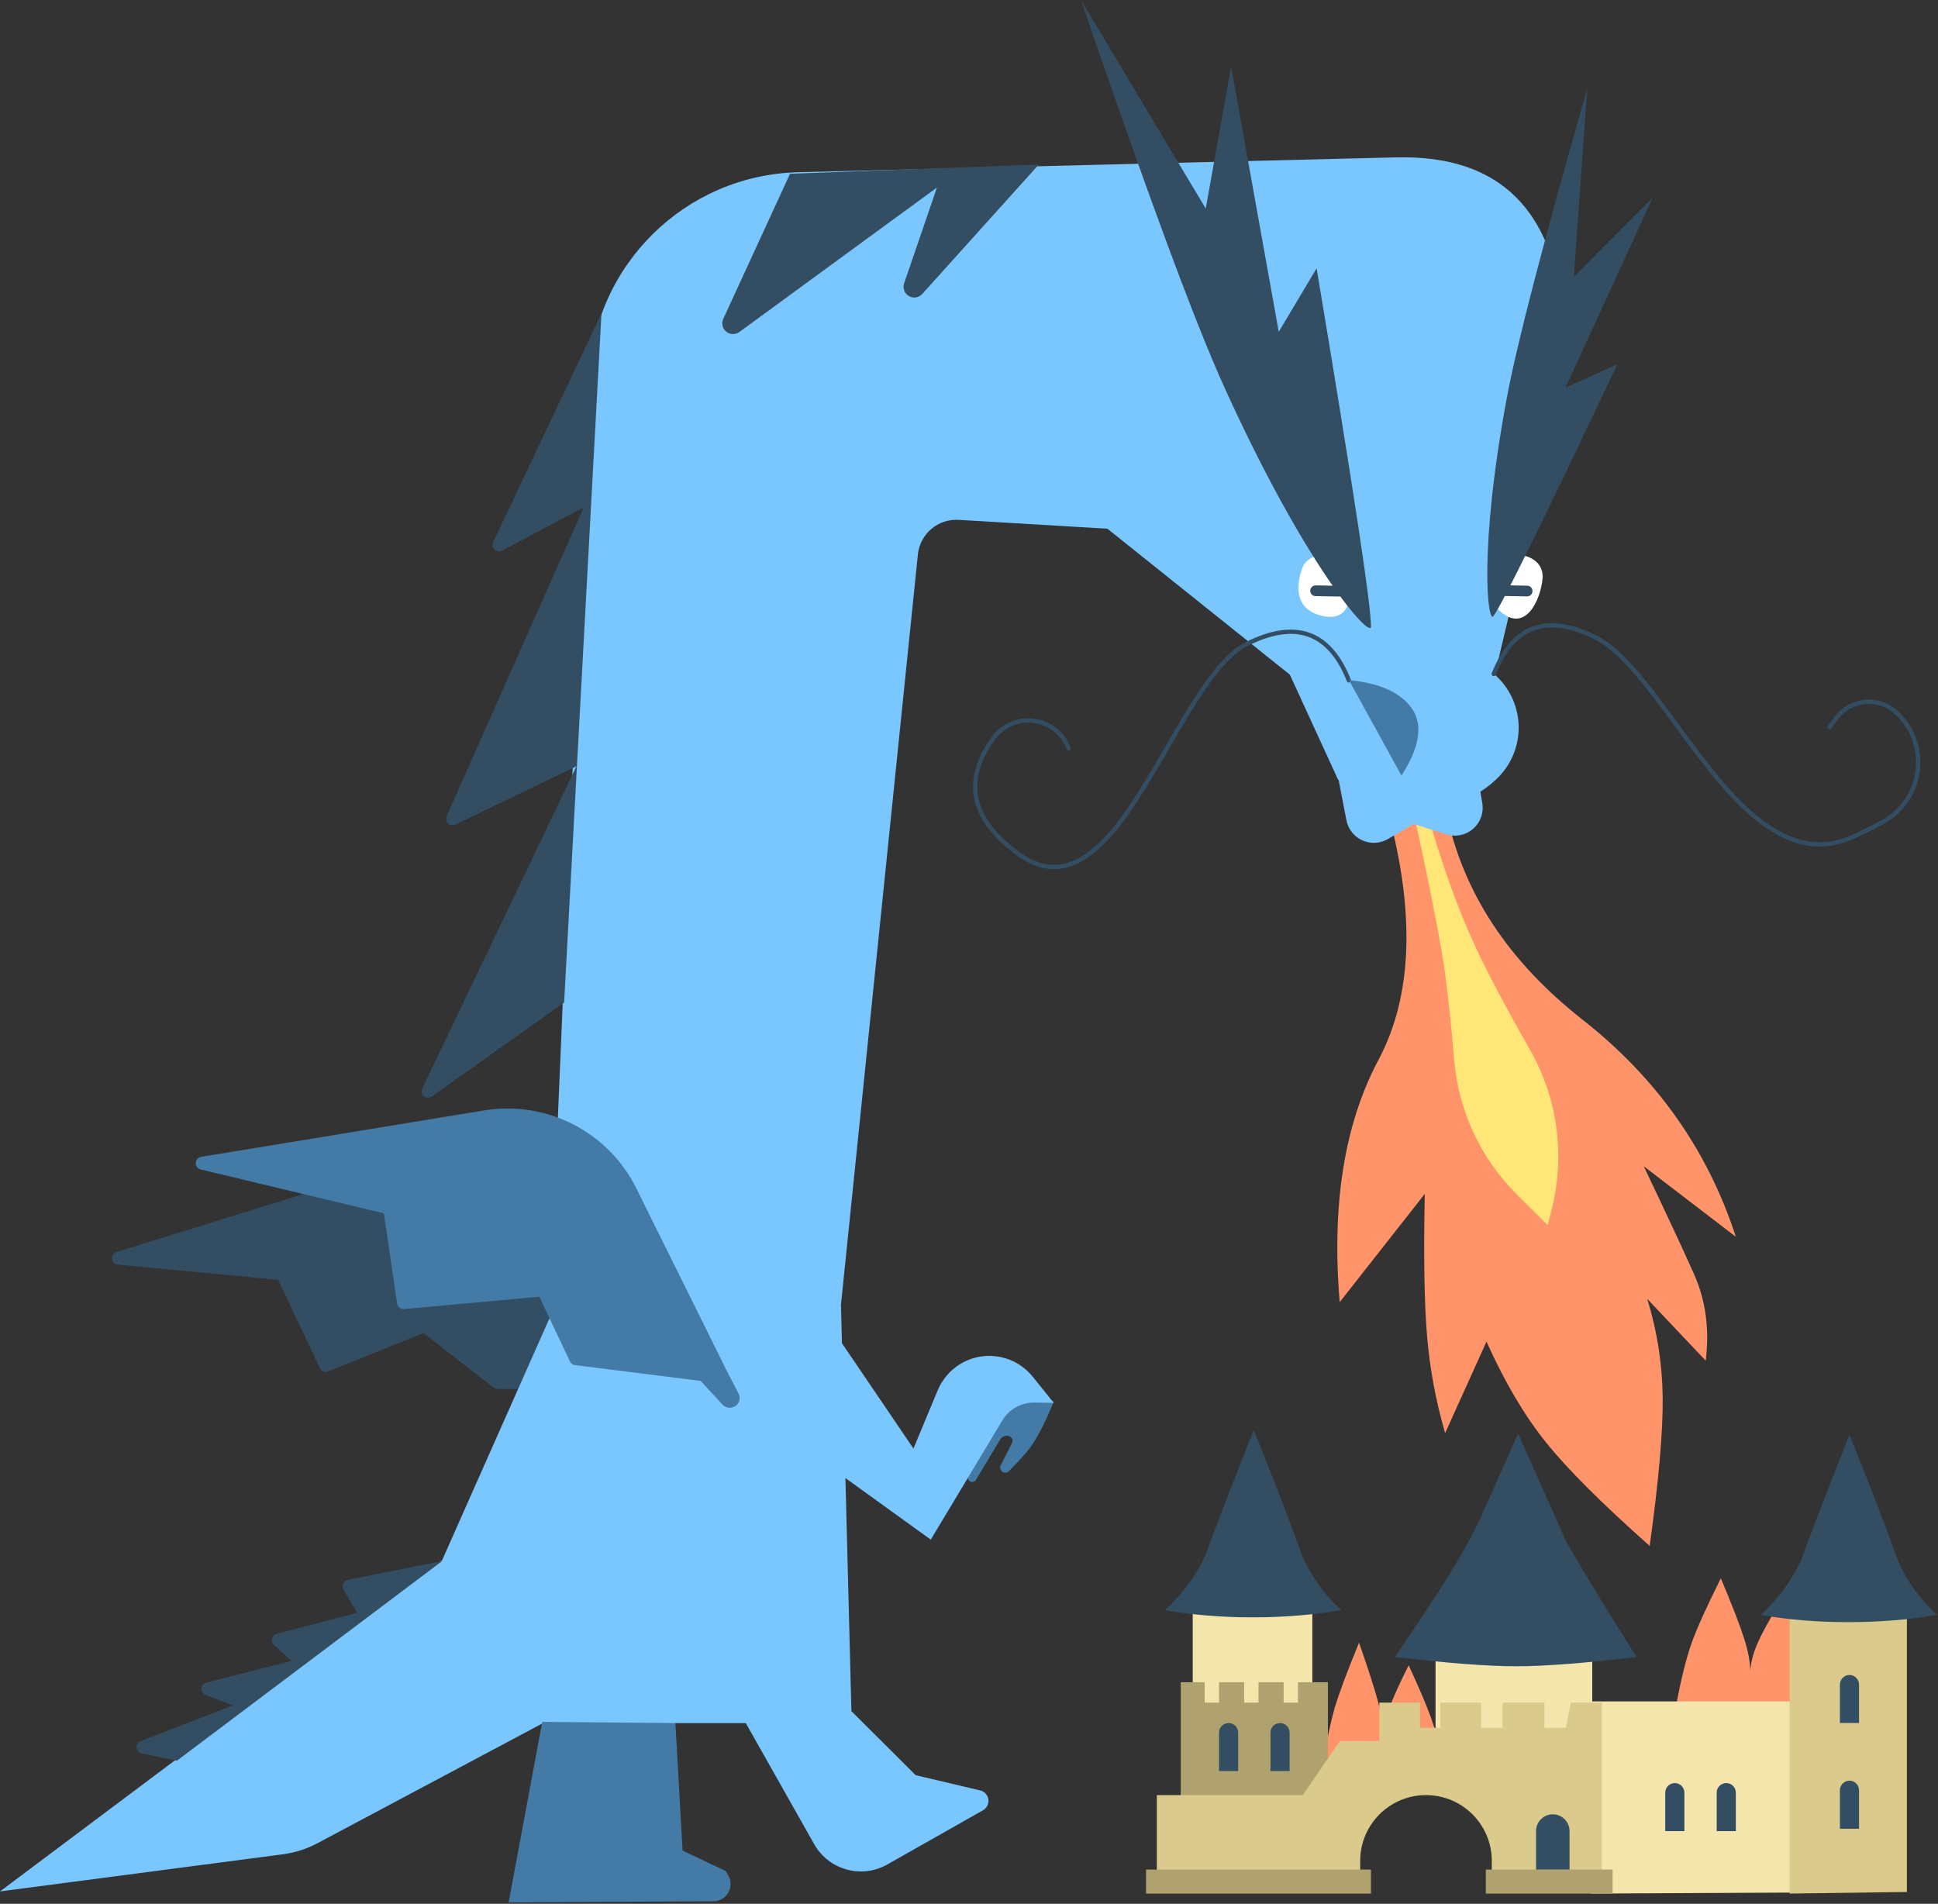 <?xml version="1.0" encoding="UTF-8" standalone="no"?>
<!DOCTYPE svg PUBLIC "-//W3C//DTD SVG 1.1//EN" "http://www.w3.org/Graphics/SVG/1.1/DTD/svg11.dtd">
<svg width="100%" height="100%" viewBox="0 0 903 887" version="1.1" xmlns="http://www.w3.org/2000/svg" xmlns:xlink="http://www.w3.org/1999/xlink" xml:space="preserve" xmlns:serif="http://www.serif.com/" style="fill-rule:evenodd;clip-rule:evenodd;stroke-linejoin:round;stroke-miterlimit:2;">
    <rect x="0" y="0" width="903" height="887" fill="#333333" stroke="none"/>
    <g transform="matrix(1,0,0,1,-469,-247)">
        <path d="M1250,1041.34C1252.36,1029.04 1254.73,1019.53 1257.09,1012.82C1259.46,1006.11 1264.03,995.947 1270.81,982.341C1276.16,995.094 1279.79,1004.47 1281.69,1010.47C1283.59,1016.48 1284.53,1021.56 1284.53,1025.71C1284.74,1021.74 1285.84,1017.44 1287.84,1012.82C1289.84,1008.19 1293.46,1001.55 1298.72,992.891C1304.53,1003.36 1308.63,1011.3 1311.01,1016.73C1313.4,1022.15 1316.39,1030.36 1320,1041.34L1250,1041.34ZM1085,1071.34C1086.96,1059.04 1088.92,1049.53 1090.88,1042.82C1092.84,1036.11 1096.63,1025.95 1102.24,1012.34C1106.68,1025.09 1109.68,1034.47 1111.26,1040.47C1112.83,1046.48 1113.61,1051.56 1113.61,1055.71C1113.78,1051.74 1114.69,1047.44 1116.35,1042.82C1118.01,1038.19 1121.01,1031.55 1125.36,1022.89C1130.18,1033.36 1133.58,1041.3 1135.55,1046.73C1137.53,1052.15 1140.01,1060.36 1143,1071.34L1085,1071.34Z" style="fill:rgb(255,148,106);"/>
    </g>
    <g transform="matrix(1,0,0,1,-469,-247)">
        <path d="M1024.74,1049.79L1024.74,997.192L1080.48,997.192L1080.48,1049.79" style="fill:rgb(244,229,173);"/>
    </g>
    <g transform="matrix(1,0,0,1,-469,-247)">
        <path d="M1137.89,1052.03L1137.89,1019.02L1210.91,1019.02L1210.91,1063.22" style="fill:rgb(244,229,173);"/>
    </g>
    <g transform="matrix(1,0,0,1,-469,-247)">
        <path d="M1210.35,1129.25L1210.35,1039.72L1311.8,1039.72L1311.8,1128.75" style="fill:rgb(244,229,173);"/>
    </g>
    <g transform="matrix(1,0,0,1,-469,-247)">
        <path d="M1019.17,1084.49L1019.17,1030.77L1030.31,1030.77L1030.31,1040.28L1037,1040.28L1037,1030.77L1048.71,1030.77L1048.71,1040.28L1055.4,1040.28L1055.4,1030.77L1067.1,1030.77L1067.1,1040.28L1073.79,1040.28L1073.79,1030.77L1087.73,1030.77L1087.73,1087.85" style="fill:rgb(175,162,110);"/>
    </g>
    <g transform="matrix(1,0,0,1,-469,-247)">
        <path d="M1302.88,1129.25L1302.88,997.192L1357.51,997.192L1357.51,1128.5" style="fill:rgb(218,202,139);"/>
    </g>
    <g transform="matrix(1,0,0,1,-469,-247)">
        <path d="M1008.02,1083.37L1008.02,1128.69L1102.77,1128.69L1102.77,1114.03C1102.77,1097.09 1116.5,1083.37 1133.43,1083.37C1150.36,1083.37 1164.09,1097.09 1164.09,1114.03L1164.09,1128.69L1215.37,1128.69L1215.37,1040.28L1200.88,1040.28L1198.65,1052.03L1188.61,1052.03L1188.61,1040.28L1169.11,1040.28L1169.11,1052.03L1159.07,1052.03L1159.07,1040.28L1140.12,1040.28L1140.12,1052.03L1130.64,1052.03L1130.64,1040.28L1111.69,1040.28L1111.69,1058.19L1093.3,1058.19L1076.02,1083.37L1008.02,1083.37Z" style="fill:rgb(218,202,139);"/>
    </g>
    <g transform="matrix(1,0,0,1,-469,-247)">
        <path d="M1003,1118.06L1107.79,1118.06L1107.79,1129.25L1003,1129.25L1003,1118.06ZM1161.3,1118.06L1220.39,1118.06L1220.39,1129.25L1161.3,1129.25L1161.3,1118.06Z" style="fill:rgb(175,162,110);"/>
    </g>
    <g transform="matrix(1,0,0,1,-469,-247)">
        <path d="M1037,1072.18L1037,1054.25C1037,1051.79 1039,1049.79 1041.46,1049.79C1043.92,1049.79 1045.92,1051.79 1045.92,1054.25L1045.92,1072.18L1037,1072.18ZM1244.91,1100.16L1244.91,1082.23C1244.91,1079.77 1246.91,1077.77 1249.37,1077.77C1251.83,1077.77 1253.83,1079.77 1253.83,1082.23L1253.83,1100.16L1244.91,1100.16ZM1060.97,1072.18L1060.97,1054.25C1060.97,1051.79 1062.97,1049.79 1065.43,1049.79C1067.89,1049.79 1069.89,1051.79 1069.89,1054.25L1069.89,1072.18L1060.97,1072.18ZM1268.88,1100.16L1268.88,1082.23C1268.88,1079.77 1270.88,1077.77 1273.34,1077.77C1275.8,1077.77 1277.8,1079.77 1277.8,1082.23L1277.8,1100.16L1268.88,1100.16ZM1326.29,1049.79L1326.29,1031.87C1326.29,1029.41 1328.29,1027.41 1330.75,1027.41C1333.22,1027.41 1335.21,1029.41 1335.21,1031.87L1335.21,1049.79L1326.29,1049.79ZM1326.29,1099.04L1326.29,1081.11C1326.29,1078.65 1328.29,1076.65 1330.75,1076.65C1333.22,1076.65 1335.21,1078.65 1335.21,1081.11L1335.21,1099.04L1326.29,1099.04ZM1184.71,1118.06L1184.71,1100.13C1184.71,1095.82 1188.21,1092.32 1192.52,1092.32C1196.83,1092.32 1200.32,1095.82 1200.32,1100.13L1200.32,1118.06L1184.71,1118.06Z" style="fill:rgb(51,78,98);"/>
    </g>
    <g transform="matrix(1,0,0,1,-469,-247)">
        <path d="M1159.23,953.362L1176.35,914.933L1198.58,964.827C1200.29,967.867 1201.99,970.821 1203.66,973.69C1209.77,984.119 1219.06,999.228 1231.53,1019.02C1207.41,1021.9 1188.74,1023.34 1175.5,1023.34C1162.26,1023.34 1143.41,1021.9 1118.94,1019.02C1132.72,998.908 1142.57,983.799 1148.48,973.69C1152.12,967.465 1155.71,960.689 1159.23,953.362ZM1011.92,997.192C1021.73,987.724 1028.42,978.025 1031.98,968.094C1035.55,958.163 1042.61,939.883 1053.17,913.254C1063.69,939.401 1070.75,957.68 1074.35,968.094C1077.95,978.507 1084.45,988.207 1093.86,997.192C1080.85,999.431 1067.1,1000.55 1052.61,1000.55C1038.12,1000.55 1024.55,999.431 1011.92,997.192ZM1289.5,999.431C1299.32,989.963 1306,980.263 1309.57,970.332C1313.14,960.401 1320.2,942.121 1330.75,915.493C1341.27,941.639 1348.33,959.919 1351.93,970.332C1355.53,980.745 1362.03,990.445 1371.44,999.431C1358.44,1001.67 1344.69,1002.79 1330.19,1002.79C1315.7,1002.79 1302.14,1001.67 1289.5,999.431Z" style="fill:rgb(51,78,98);"/>
    </g>
    <g transform="matrix(1,0,0,1,-469,-247)">
        <path d="M1115.4,624.081C1128.55,672.07 1127.18,710.98 1111.3,740.81C1095.42,770.64 1089.39,808.265 1093.23,853.686L1132.86,803.262C1132.28,832.231 1132.64,854.345 1133.94,869.603C1135.24,884.86 1138.04,899.892 1142.35,914.7L1161.62,872.096C1170.01,890.759 1179.19,906.325 1189.15,918.795C1199.12,931.265 1215.29,947.425 1237.66,967.274C1241.86,936.992 1243.88,914.001 1243.72,898.3C1243.57,882.599 1241.17,867.227 1236.53,852.185L1263.77,880.961C1265.58,866.254 1263.76,852.805 1258.31,840.615C1252.87,828.424 1245.06,811.673 1234.88,790.361L1277.8,823.227C1264.72,782.909 1240.9,749.192 1206.36,722.076C1171.82,694.96 1150.7,662.875 1142.98,625.82C1138.35,623.716 1134.24,622.52 1130.62,622.233C1127,621.946 1121.93,622.562 1115.4,624.081Z" style="fill:rgb(255,148,106);"/>
    </g>
    <g transform="matrix(1,0,0,1,-469,-247)">
        <path d="M1127.34,624.192C1133.21,650.605 1137.65,672.52 1140.68,689.937C1142.72,701.68 1144.69,718.726 1146.6,741.073C1148.62,764.636 1158.92,786.723 1175.68,803.41L1190.13,817.803L1191.97,810.613C1198.4,785.501 1194.83,758.874 1182,736.346C1171.09,717.166 1162.77,701.512 1157.07,689.385C1148.25,670.652 1140.26,648.341 1133.11,622.451L1127.34,624.192Z" style="fill:rgb(255,230,118);"/>
    </g>
    <g transform="matrix(1,0,0,1,-469,-247)">
        <path d="M960,899.998C955.5,911.118 951.235,919.031 947.207,923.738C945.09,926.211 942.39,929.11 939.106,932.435C938.182,933.371 936.673,933.381 935.737,932.456C935,931.728 934.818,930.607 935.288,929.683L940.533,919.361C941.11,918.224 940.657,916.835 939.52,916.258C939.392,916.193 939.258,916.14 939.121,916.099C937.545,915.64 935.858,916.3 935.012,917.707L923.697,936.529C923.127,937.476 921.899,937.782 920.952,937.213C920.283,936.811 919.909,936.056 919.994,935.281L922.314,914.142L938.302,892.341L960,899.998Z" style="fill:rgb(67,123,166);"/>
    </g>
    <g transform="matrix(1,0,0,1,-469,-247)">
        <path d="M760,888.001L674.858,783.341L523.289,830.329C521.707,830.82 520.821,832.5 521.312,834.083C521.67,835.239 522.688,836.066 523.892,836.181L598.622,843.318L618.086,884.466C618.765,885.901 620.444,886.559 621.917,885.966L666.294,868.124L698.966,893.519C699.489,893.926 700.132,894.148 700.795,894.151L747.657,894.341L760,888.001Z" style="fill:rgb(51,78,98);"/>
    </g>
    <g transform="matrix(1,0,0,1,-469,-247)">
        <path d="M861.31,872.839L894.615,921.902L905.941,894.731C907.613,890.722 910.261,887.196 913.646,884.474C924.836,875.475 941.202,877.251 950.201,888.441L960,900.625L950.888,900.498C944.835,900.414 939.194,903.554 936.077,908.744L902.688,964.341L862.923,935.656L865.71,1044.25L895.645,1074.08L925.742,1081.2C927.095,1081.52 928.255,1082.39 928.941,1083.6C930.302,1086 929.458,1089.05 927.055,1090.41L882.456,1115.68C882.447,1115.69 882.438,1115.69 882.428,1115.7C870.407,1122.49 855.156,1118.25 848.365,1106.23L816.503,1049.83L783.512,1049.83L783.512,1109.59L803.093,1120.53C804.358,1121.24 805.142,1122.58 805.142,1124.03C805.142,1126.23 803.351,1128.03 801.142,1128.03L732.819,1128.03C732.093,1128.03 731.367,1127.98 730.646,1127.89C720.778,1126.69 713.751,1117.72 714.95,1107.85L722.004,1049.83L617.034,1105.73C611.953,1108.44 606.428,1110.21 600.722,1110.96L469,1128.25L675.034,973.872L724.11,863.265C724.871,861.549 725.81,859.95 726.901,858.484L725.099,858.486L743.515,422.983C745.739,370.404 788.332,328.546 840.942,327.239L1118.5,320.341C1171.5,318.674 1198,349.008 1198,411.341C1198,420.712 1187.17,470.712 1165.5,561.341C1179.13,573.404 1180.4,594.231 1168.34,607.86C1167.57,608.722 1166.77,609.543 1165.92,610.32C1165.85,610.38 1165.79,610.44 1165.72,610.501C1163.56,612.534 1161.22,614.315 1158.75,615.834L1159.67,621.146C1160.02,623.196 1159.87,625.3 1159.24,627.282C1157.07,634.125 1149.76,637.912 1142.92,635.739L1127.65,630.892L1115.7,637.903C1114.43,638.648 1113.04,639.172 1111.6,639.452C1104.55,640.819 1097.73,636.213 1096.36,629.164L1092.73,610.413L1092.5,610.341L1070,561.341L985,493.341L915.659,489.209C906.033,488.636 897.666,495.749 896.682,505.342L860.849,854.878L861.31,872.839Z" style="fill:rgb(122,198,255);"/>
    </g>
    <g transform="matrix(1,0,0,1,-469,-247)">
        <path d="M1171.12,507.335C1176.28,503.229 1188.61,506.735 1187.74,516.546C1186.88,526.357 1179.95,541.953 1168.28,532.057C1156.62,522.161 1165.97,511.44 1171.12,507.335ZM1076.06,511.051C1078.58,504.962 1091.06,502.051 1095.06,511.051C1099.06,520.051 1100.56,537.051 1085.56,534.051C1070.56,531.051 1073.55,517.139 1076.06,511.051Z" style="fill:white;"/>
    </g>
    <g transform="matrix(1,0,0,1,-469,-247)">
        <path d="M1167.06,522.142C1167.08,520.761 1168.22,519.662 1169.6,519.686L1180.6,519.878C1181.98,519.902 1183.08,521.041 1183.05,522.421C1183.03,523.802 1181.89,524.901 1180.51,524.877L1169.51,524.685C1168.13,524.661 1167.03,523.522 1167.06,522.142ZM1079.5,522.201C1079.53,520.821 1080.66,519.721 1082.04,519.745L1093.04,519.937C1094.42,519.961 1095.52,521.1 1095.5,522.48C1095.47,523.861 1094.34,524.961 1092.96,524.936L1081.96,524.744C1080.58,524.72 1079.48,523.582 1079.5,522.201Z" style="fill:rgb(51,78,98);"/>
    </g>
    <g transform="matrix(1,0,0,1,-469,-247)">
        <path d="M721.651,1049.25L706,1133.34L801.451,1132.84C805.869,1132.82 809.432,1129.22 809.409,1124.8C809.402,1123.45 809.052,1122.12 808.394,1120.94L807.174,1118.76L787.051,1109.23L783.697,1049.81L721.651,1049.25Z" style="fill:rgb(67,123,166);"/>
    </g>
    <g transform="matrix(1,0,0,1,-469,-247)">
        <path d="M694.651,764.355L562.698,785.993C561.063,786.261 559.955,787.804 560.223,789.439C560.418,790.631 561.31,791.589 562.485,791.871L647.848,812.308L654.044,854.359C654.276,855.934 655.699,857.053 657.284,856.909L720.311,851.168L734.57,881.336C735.009,882.263 735.891,882.902 736.908,883.03L795.492,890.396L805.591,901.381C807.157,903.085 809.73,903.394 811.655,902.11C813.558,900.84 814.198,898.342 813.141,896.314L808.713,887.819C808.445,887.306 808.183,886.79 807.926,886.272L765.524,800.719C752.452,774.346 723.698,759.592 694.651,764.355Z" style="fill:rgb(67,123,166);"/>
    </g>
    <g transform="matrix(1,0,0,1,-469,-247)">
        <path d="M731.849,714.093L670.195,757.888C668.845,758.848 666.972,758.531 666.012,757.18C665.381,756.291 665.281,755.131 665.752,754.148L737.6,604.021L681.172,631.185C679.679,631.904 677.887,631.276 677.168,629.783C676.786,628.99 676.772,628.069 677.129,627.265L741.008,483.368L702.878,503.569C701.414,504.345 699.599,503.786 698.823,502.322C698.38,501.486 698.357,500.489 698.763,499.633L749.248,393.085L731.849,714.093ZM953.043,323.639L898.72,383.97C896.872,386.022 893.71,386.188 891.658,384.34C890.169,383 889.625,380.9 890.274,379.005L905.554,334.385L813.496,401.684C811.266,403.313 808.138,402.827 806.508,400.598C805.438,399.134 805.244,397.205 806.003,395.557L837.109,327.956L953.043,323.639Z" style="fill:rgb(51,78,98);"/>
    </g>
    <g transform="matrix(1,0,0,1,-469,-247)">
        <path d="M675,974.341L631.088,983.079C629.463,983.402 628.408,984.982 628.731,986.607C628.795,986.925 628.909,987.23 629.07,987.512L635.333,998.454L597.876,1008.26C596.273,1008.68 595.314,1010.32 595.733,1011.92C595.879,1012.48 596.183,1012.99 596.609,1013.37L604.773,1020.86L565.133,1030.96C563.528,1031.37 562.558,1033 562.967,1034.61C563.207,1035.55 563.889,1036.32 564.796,1036.67L577.547,1041.58L534.514,1058.22C532.968,1058.81 532.2,1060.55 532.797,1062.1C533.165,1063.05 533.991,1063.75 534.99,1063.95L551.432,1067.34L675,974.341Z" style="fill:rgb(51,78,98);"/>
    </g>
    <g transform="matrix(1,0,0,1,-469,-247)">
        <path d="M1107.79,538.942C1107.67,544.904 1077.38,511.174 1039.24,426.902C1025.61,396.777 1003.42,336.81 972.665,247L1030.81,344.17L1042.64,278.021L1064.83,401.598L1082.47,372.01C1099.54,474.139 1107.98,529.783 1107.79,538.942ZM1164.86,534.07C1162.15,537.806 1157.94,502.88 1171.1,432.335C1175.81,407.117 1188.29,359.119 1208.56,288.341L1202.32,375.99L1239,339.208L1198.42,427.64L1222.61,416.684C1188.27,489.202 1169.02,528.331 1164.86,534.07Z" style="fill:rgb(51,78,98);"/>
    </g>
    <g transform="matrix(1,0,0,1,-469,-247)">
        <path d="M1165.93,561.377C1165.73,561.89 1165.14,562.141 1164.63,561.937C1164.12,561.733 1163.87,561.152 1164.07,560.639C1173.29,537.418 1189.77,531.522 1212.95,543.113C1219.39,546.334 1226.06,552.456 1233.93,561.887C1237.11,565.706 1240.46,570.004 1244.59,575.541C1246.8,578.509 1254.49,588.977 1255.54,590.397C1270.31,610.334 1280.1,621.583 1290.97,629.623C1304.77,639.83 1318.12,642.305 1332.09,635.931C1337.2,633.597 1341.82,631.293 1345.93,629.021C1360.75,620.838 1366.13,602.193 1357.95,587.376C1356.39,584.565 1354.41,582.016 1352.07,579.821C1344.82,573.034 1333.44,573.407 1326.65,580.654C1326.13,581.214 1325.64,581.807 1325.19,582.43L1322.31,586.426C1321.99,586.874 1321.36,586.975 1320.92,586.652C1320.47,586.329 1320.37,585.704 1320.69,585.256L1323.57,581.26C1324.07,580.569 1324.61,579.91 1325.19,579.287C1332.74,571.233 1345.38,570.819 1353.43,578.361C1355.93,580.699 1358.04,583.415 1359.7,586.409C1368.41,602.193 1362.68,622.055 1346.9,630.771C1342.74,633.07 1338.08,635.396 1332.92,637.751C1318.23,644.454 1304.13,641.84 1289.78,631.231C1278.7,623.037 1268.82,611.678 1253.94,591.587C1252.88,590.162 1245.19,579.698 1242.98,576.737C1238.87,571.226 1235.55,566.955 1232.39,563.169C1224.68,553.932 1218.19,547.972 1212.05,544.902C1189.9,533.827 1174.71,539.264 1165.93,561.377ZM1096.57,564.377C1087.79,542.264 1072.6,536.827 1050.45,547.902C1042.27,551.989 1034.21,561.761 1023.68,578.973C1021.95,581.805 1020.13,584.848 1017.98,588.543C1017.13,589.991 1016.26,591.482 1015.11,593.47C1015.23,593.265 1012.88,597.314 1012.23,598.44C998.449,622.177 990.654,633.696 981.203,642.287C968.709,653.644 956.207,655.331 942.913,645.65C920.336,629.208 916.312,610.634 931.019,590.384C937.877,580.942 951.089,578.847 960.53,585.705C963.915,588.163 966.494,591.57 967.94,595.496C968.131,596.014 967.865,596.589 967.347,596.78C966.829,596.97 966.254,596.705 966.063,596.187C964.754,592.633 962.419,589.548 959.355,587.323C950.807,581.115 938.846,583.011 932.638,591.559C918.61,610.873 922.367,628.213 944.09,644.033C956.559,653.113 968.022,651.565 979.858,640.807C989.1,632.406 996.828,620.985 1010.5,597.436C1011.15,596.311 1013.5,592.262 1013.38,592.467C1014.53,590.477 1015.4,588.984 1016.25,587.534C1018.41,583.828 1020.23,580.774 1021.97,577.929C1032.7,560.403 1040.93,550.425 1049.55,546.113C1072.74,534.522 1089.21,540.418 1098.43,563.639C1098.63,564.152 1098.38,564.733 1097.87,564.937C1097.36,565.141 1096.78,564.89 1096.57,564.377Z" style="fill:rgb(51,78,98);fill-rule:nonzero;"/>
    </g>
    <g transform="matrix(1,0,0,1,-469,-247)">
        <path d="M1097.5,563.841C1112.07,565.287 1121.91,569.787 1127,577.341C1132.09,584.895 1130.43,595.228 1122,608.341L1097.5,563.841Z" style="fill:rgb(67,123,166);"/>
    </g>
</svg>
